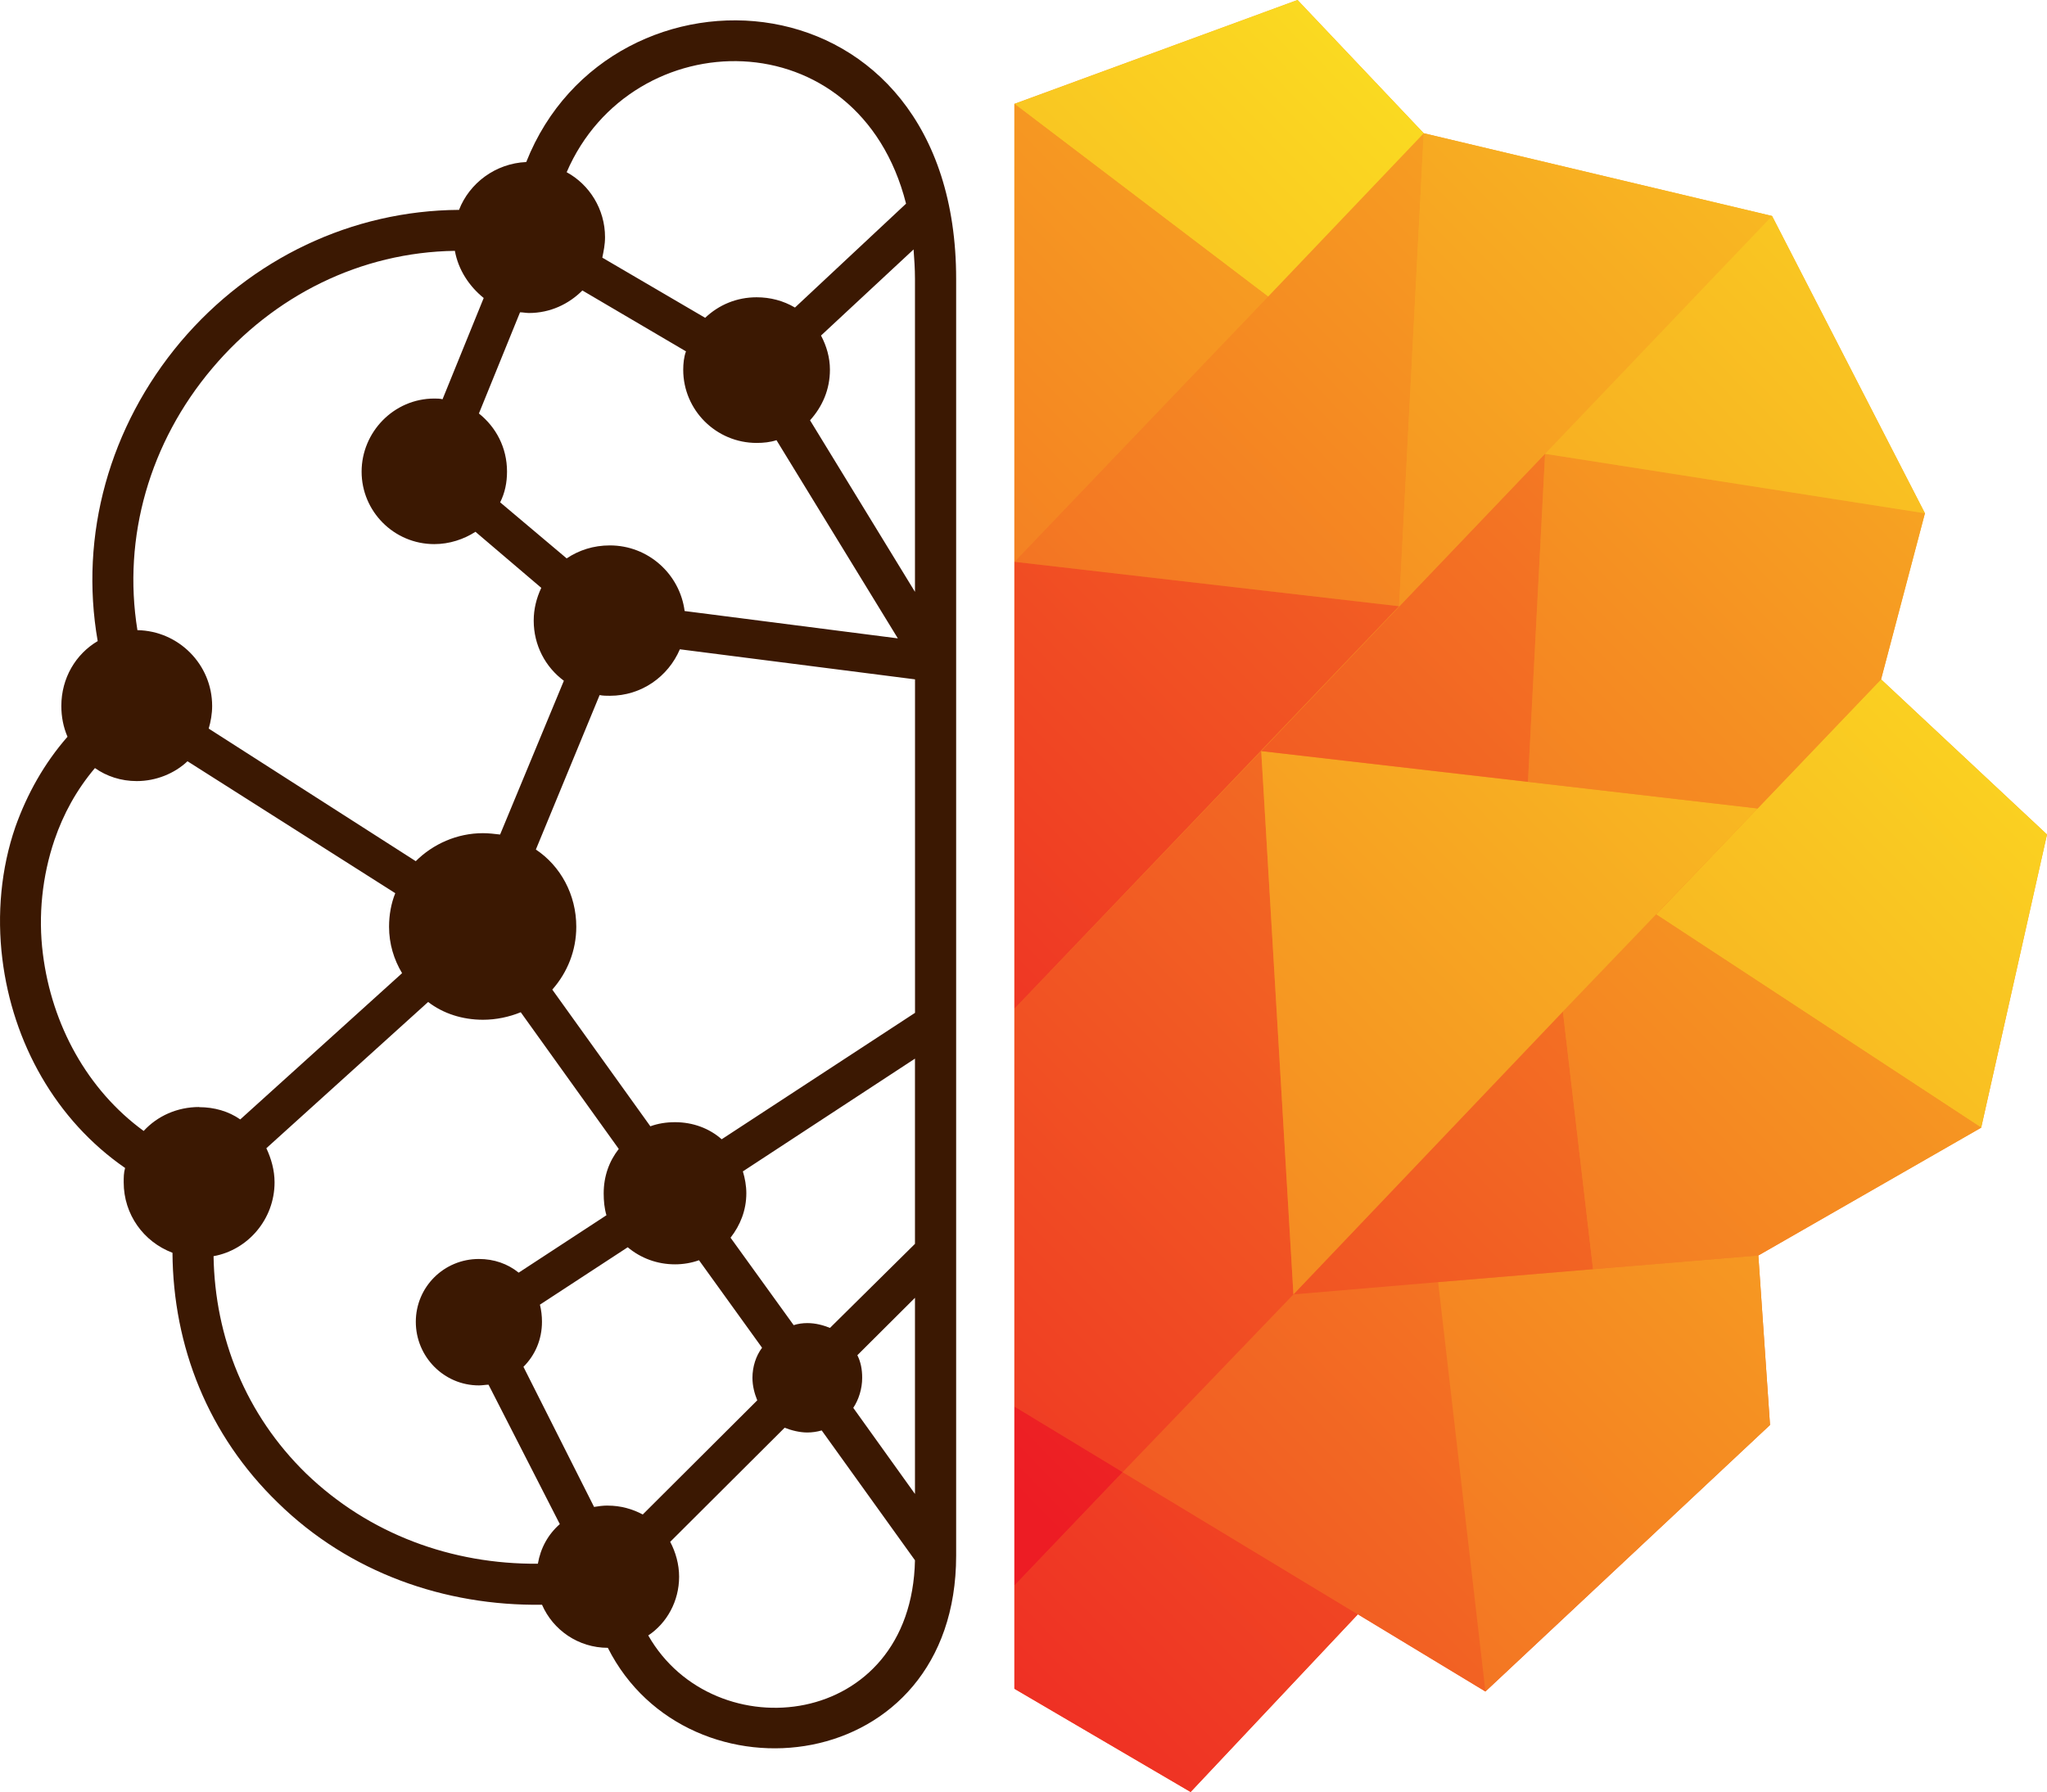 <?xml version="1.0" encoding="UTF-8"?>
<svg id="_Слой_2" data-name="Слой 2" xmlns="http://www.w3.org/2000/svg" xmlns:xlink="http://www.w3.org/1999/xlink" viewBox="0 0 438.54 383.98">
  <defs>
    <style>
      .cls-1 {
        fill: url(#linear-gradient);
      }

      .cls-1, .cls-2, .cls-3, .cls-4, .cls-5, .cls-6, .cls-7, .cls-8, .cls-9, .cls-10, .cls-11, .cls-12, .cls-13, .cls-14, .cls-15, .cls-16, .cls-17, .cls-18 {
        fill-rule: evenodd;
      }

      .cls-1, .cls-2, .cls-3, .cls-4, .cls-5, .cls-6, .cls-7, .cls-8, .cls-9, .cls-10, .cls-11, .cls-12, .cls-13, .cls-14, .cls-15, .cls-16, .cls-17, .cls-18, .cls-19 {
        stroke-width: 0px;
      }

      .cls-2 {
        fill: url(#linear-gradient-9);
      }

      .cls-3 {
        fill: url(#linear-gradient-8);
      }

      .cls-4 {
        fill: url(#linear-gradient-3);
      }

      .cls-5 {
        fill: url(#linear-gradient-2);
      }

      .cls-6 {
        fill: url(#linear-gradient-4);
      }

      .cls-7 {
        fill: url(#linear-gradient-5);
      }

      .cls-8 {
        fill: url(#linear-gradient-7);
      }

      .cls-9 {
        fill: url(#linear-gradient-6);
      }

      .cls-10 {
        fill: url(#linear-gradient-14);
      }

      .cls-11 {
        fill: url(#linear-gradient-11);
      }

      .cls-12 {
        fill: url(#linear-gradient-13);
      }

      .cls-13 {
        fill: url(#linear-gradient-10);
      }

      .cls-14 {
        fill: url(#linear-gradient-12);
      }

      .cls-15 {
        fill: url(#linear-gradient-15);
      }

      .cls-16 {
        fill: url(#linear-gradient-16);
      }

      .cls-17 {
        fill: url(#linear-gradient-17);
      }

      .cls-18 {
        fill: url(#linear-gradient-18);
      }

      .cls-19 {
        fill: #3b1802;
      }
    </style>
    <linearGradient id="linear-gradient" x1="55.86" y1="400.7" x2="517.71" y2="-50.69" gradientUnits="userSpaceOnUse">
      <stop offset="0" stop-color="#ed1c24"/>
      <stop offset="1" stop-color="#fcee21"/>
    </linearGradient>
    <linearGradient id="linear-gradient-2" x1="181.97" y1="414.05" x2="643.83" y2="-37.36" xlink:href="#linear-gradient"/>
    <linearGradient id="linear-gradient-3" x1="133.61" y1="480.25" x2="595.46" y2="28.86" xlink:href="#linear-gradient"/>
    <linearGradient id="linear-gradient-4" x1="129.94" y1="360.77" x2="591.78" y2="-90.6" xlink:href="#linear-gradient"/>
    <linearGradient id="linear-gradient-5" x1="217.7" y1="320.19" x2="679.53" y2="-131.18" xlink:href="#linear-gradient"/>
    <linearGradient id="linear-gradient-6" x1="97.59" y1="530.51" x2="559.45" y2="79.12" xlink:href="#linear-gradient"/>
    <linearGradient id="linear-gradient-7" x1="168.18" y1="410.37" x2="630.04" y2="-41.02" xlink:href="#linear-gradient"/>
    <linearGradient id="linear-gradient-8" x1="37.53" y1="561.27" x2="499.38" y2="109.87" xlink:href="#linear-gradient"/>
    <linearGradient id="linear-gradient-9" x1="127.98" y1="474.5" x2="589.84" y2="23.11" xlink:href="#linear-gradient"/>
    <linearGradient id="linear-gradient-10" x1="5.24" y1="481.48" x2="467.1" y2="30.09" xlink:href="#linear-gradient"/>
    <linearGradient id="linear-gradient-11" x1="100.59" y1="382.7" x2="562.44" y2="-68.69" xlink:href="#linear-gradient"/>
    <linearGradient id="linear-gradient-12" x1="143.1" y1="314.25" x2="604.96" y2="-137.15" xlink:href="#linear-gradient"/>
    <linearGradient id="linear-gradient-13" x1="44.92" y1="330.84" x2="506.77" y2="-120.55" xlink:href="#linear-gradient"/>
    <linearGradient id="linear-gradient-14" x1="134.28" y1="249.42" x2="596.14" y2="-201.97" xlink:href="#linear-gradient"/>
    <linearGradient id="linear-gradient-15" x1="15.6" y1="359.5" x2="477.44" y2="-91.88" xlink:href="#linear-gradient"/>
    <linearGradient id="linear-gradient-16" x1="28.94" y1="436.88" x2="490.8" y2="-14.51" xlink:href="#linear-gradient"/>
    <linearGradient id="linear-gradient-17" x1="-133.4" y1="412.24" x2="328.43" y2="-39.13" xlink:href="#linear-gradient"/>
    <linearGradient id="linear-gradient-18" x1="-29.91" y1="312.94" x2="431.94" y2="-138.44" xlink:href="#linear-gradient"/>
  </defs>
  <g id="Layer_1" data-name="Layer 1">
    <g>
      <polygon class="cls-1" points="402.99 145.57 412.39 109.98 379.64 46.28 305.01 28.55 277.98 0 217.32 22.26 217.32 361.86 255.07 383.98 290.91 345.9 318.23 362.45 379.2 305.34 376.7 269.02 424.44 241.63 438.54 178.81 402.99 145.57"/>
      <polygon class="cls-5" points="290.91 345.9 240.52 315.44 217.32 339.75 217.32 361.86 255.07 383.98 290.91 345.9"/>
      <polygon class="cls-4" points="240.52 315.44 318.23 362.45 308.1 274.73 277.1 277.36 240.52 315.44"/>
      <polygon class="cls-6" points="240.52 315.44 277.1 277.36 270.2 160.94 217.32 216.15 217.32 301.38 240.52 315.44"/>
      <polygon class="cls-7" points="240.52 315.44 217.32 301.38 217.32 339.75 240.52 315.44"/>
      <polygon class="cls-9" points="308.1 274.73 318.23 362.45 379.2 305.34 376.7 269.02 308.1 274.73"/>
      <polygon class="cls-8" points="308.1 274.73 341.29 271.95 334.83 216.74 277.1 277.36 308.1 274.73"/>
      <polygon class="cls-3" points="354.81 195.94 424.44 241.63 438.54 178.81 402.99 145.57 354.81 195.94"/>
      <polygon class="cls-2" points="424.44 241.63 354.81 195.94 334.83 216.74 341.29 271.95 376.7 269.02 424.44 241.63"/>
      <polygon class="cls-13" points="334.83 216.74 376.55 173.24 270.2 160.94 277.1 277.36 334.83 216.74"/>
      <polygon class="cls-11" points="327.34 167.53 376.55 173.24 402.99 145.57 412.39 109.98 331.01 97.24 327.34 167.53"/>
      <polygon class="cls-14" points="327.34 167.53 331.01 97.24 270.2 160.94 327.34 167.53"/>
      <polygon class="cls-12" points="299.73 129.9 305.01 28.55 217.32 120.38 299.73 129.9"/>
      <polygon class="cls-10" points="299.73 129.9 217.32 120.38 217.32 216.15 299.73 129.9"/>
      <polygon class="cls-15" points="305.01 28.55 299.73 129.9 379.64 46.28 305.01 28.55"/>
      <polygon class="cls-16" points="379.64 46.28 331.01 97.24 412.39 109.98 379.64 46.28"/>
      <polygon class="cls-17" points="271.67 63.56 305.01 28.55 277.98 0 217.32 22.26 271.67 63.56"/>
      <polygon class="cls-18" points="271.67 63.56 217.32 22.26 217.32 120.38 271.67 63.56"/>
      <path class="cls-19" d="M129.04,55.21l22.03,12.89c2.94-2.79,6.76-4.4,11.02-4.4,2.93,0,5.72.73,8.22,2.2l23.8-22.26c-10.14-39.98-58.76-39.1-72.71-6.74,4.85,2.63,8.22,7.91,8.22,13.91,0,1.61-.29,2.93-.58,4.39h0ZM42.66,237.24c3.23,0,6.32.88,8.81,2.63l34.67-31.34c-1.76-2.93-2.79-6.3-2.79-9.96,0-2.49.44-4.98,1.33-7.18l-44.51-28.27c-2.79,2.64-6.76,4.25-10.87,4.25-3.38,0-6.46-1.03-8.96-2.79-3.96,4.69-6.75,9.81-8.66,15.38-2.64,7.76-3.53,16.25-2.49,24.45,1.91,15.23,9.54,29.14,21.59,37.93,2.94-3.22,7.2-5.13,11.9-5.13h0ZM57.06,246.03c1.03,2.2,1.76,4.69,1.76,7.32,0,7.91-5.72,14.5-13.07,15.82.29,17.42,6.9,33.97,19.83,46.57,13.52,13.04,31.29,19.48,49.65,19.33.58-3.37,2.2-6.3,4.7-8.49l-15.27-29.87c-.59,0-1.33.15-2.06.15-7.5,0-13.52-6.15-13.52-13.62s6.02-13.47,13.52-13.47c3.23,0,6.17,1.03,8.52,2.93l18.8-12.3c-.44-1.47-.59-3.08-.59-4.69,0-3.66,1.17-6.88,3.23-9.52l-21-29.29c-2.5,1.02-5.29,1.61-8.08,1.61-4.41,0-8.52-1.32-11.76-3.81l-34.66,31.34ZM36.93,268.43c-6.17-2.34-10.43-8.2-10.43-15.08,0-1.03,0-2.05.3-3.08-14.84-10.25-24.09-26.8-26.3-44.81-1.17-9.52-.29-19.33,2.79-28.26,2.5-7.03,6.17-13.62,11.17-19.33-.88-2.05-1.32-4.25-1.32-6.59,0-6,3.09-11.13,7.79-13.91-3.97-22.7,2.5-45.98,17.77-64.14,15.13-17.87,36.73-28.12,59.64-28.26,2.21-5.71,7.79-9.96,14.4-10.25,18.07-45.69,92.1-41.74,92.1,25.04v273.56c0,47.59-57.43,53.89-74.62,19.77-6.32,0-11.75-3.81-14.1-9.23-20.86.29-41.28-6.88-56.55-21.82-14.99-14.5-22.48-33.53-22.62-53.6h0ZM130.21,322.62c2.79,0,5.29.73,7.49,1.9l24.53-24.46c-.59-1.46-1.03-3.08-1.03-4.83,0-2.34.74-4.69,2.06-6.44l-13.51-18.75c-1.62.58-3.38.88-5.14.88-3.82,0-7.34-1.32-10.13-3.66l-18.81,12.3c.3,1.17.44,2.49.44,3.66,0,3.81-1.47,7.17-3.97,9.66l15.13,30.02c.88-.15,1.91-.29,2.94-.29h0ZM143.58,330.38c1.17,2.2,1.91,4.83,1.91,7.47,0,5.27-2.64,9.96-6.61,12.59,14.1,24.75,56.41,20.21,57.14-16.11l-19.98-27.82c-1.03.29-2.06.44-3.09.44-1.62,0-3.38-.44-4.85-1.02l-24.53,24.46ZM124.77,62.24c-2.93,2.93-6.9,4.83-11.45,4.83-.59,0-1.32-.15-1.91-.15l-8.81,21.68c3.67,2.93,6.02,7.32,6.02,12.45,0,2.34-.44,4.54-1.47,6.59l14.25,12.01c2.64-1.76,5.73-2.78,9.26-2.78,8.22,0,14.98,6.15,16.01,14.06l45.68,5.86-26-42.47c-1.33.44-2.79.59-4.26.59-8.66,0-15.72-7.03-15.72-15.67,0-1.32.15-2.78.59-3.95l-22.18-13.04ZM103.62,63.85c-3.08-2.49-5.43-6-6.17-10.1-20.12.29-38.78,9.52-52,25.19-13.37,15.82-19.24,36.17-16.01,56.09,8.81.15,16.01,7.33,16.01,16.26,0,1.61-.3,3.37-.74,4.83l44.36,28.41c3.67-3.66,8.82-6,14.4-6,1.17,0,2.49.15,3.67.29l13.66-32.95c-3.96-2.93-6.46-7.61-6.46-12.88,0-2.49.59-4.83,1.62-7.03l-14.1-12.01c-2.49,1.61-5.58,2.64-8.82,2.64-8.66,0-15.57-7.03-15.57-15.52s6.91-15.67,15.57-15.67c.59,0,1.18,0,1.77.15l8.81-21.68ZM114.79,182.03c5.29,3.51,8.67,9.67,8.67,16.55,0,5.12-1.91,9.81-5.14,13.47l21.01,29.29c1.62-.59,3.38-.88,5.29-.88,3.82,0,7.35,1.32,9.99,3.66l41.42-27.09v-71.46l-50.38-6.44c-2.5,5.86-8.23,9.96-14.98,9.96-.74,0-1.47,0-2.21-.15l-13.66,33.1ZM159.15,251c.44,1.46.74,3.08.74,4.69,0,3.66-1.32,6.88-3.38,9.52l13.52,18.74c.88-.29,1.91-.44,2.93-.44,1.76,0,3.38.44,4.85,1.03l18.21-18.01v-39.69l-36.87,24.16ZM183.68,290.4c.74,1.46,1.03,3.08,1.03,4.83,0,2.34-.74,4.69-1.91,6.44l13.22,18.45v-42.03l-12.34,12.3ZM175.89,71.9c1.17,2.2,1.91,4.69,1.91,7.32,0,4.25-1.62,7.91-4.26,10.84l22.48,36.76V59.75c0-2.2-.15-4.24-.3-6.3l-19.83,18.45Z"/>
    </g>
  </g>
</svg>